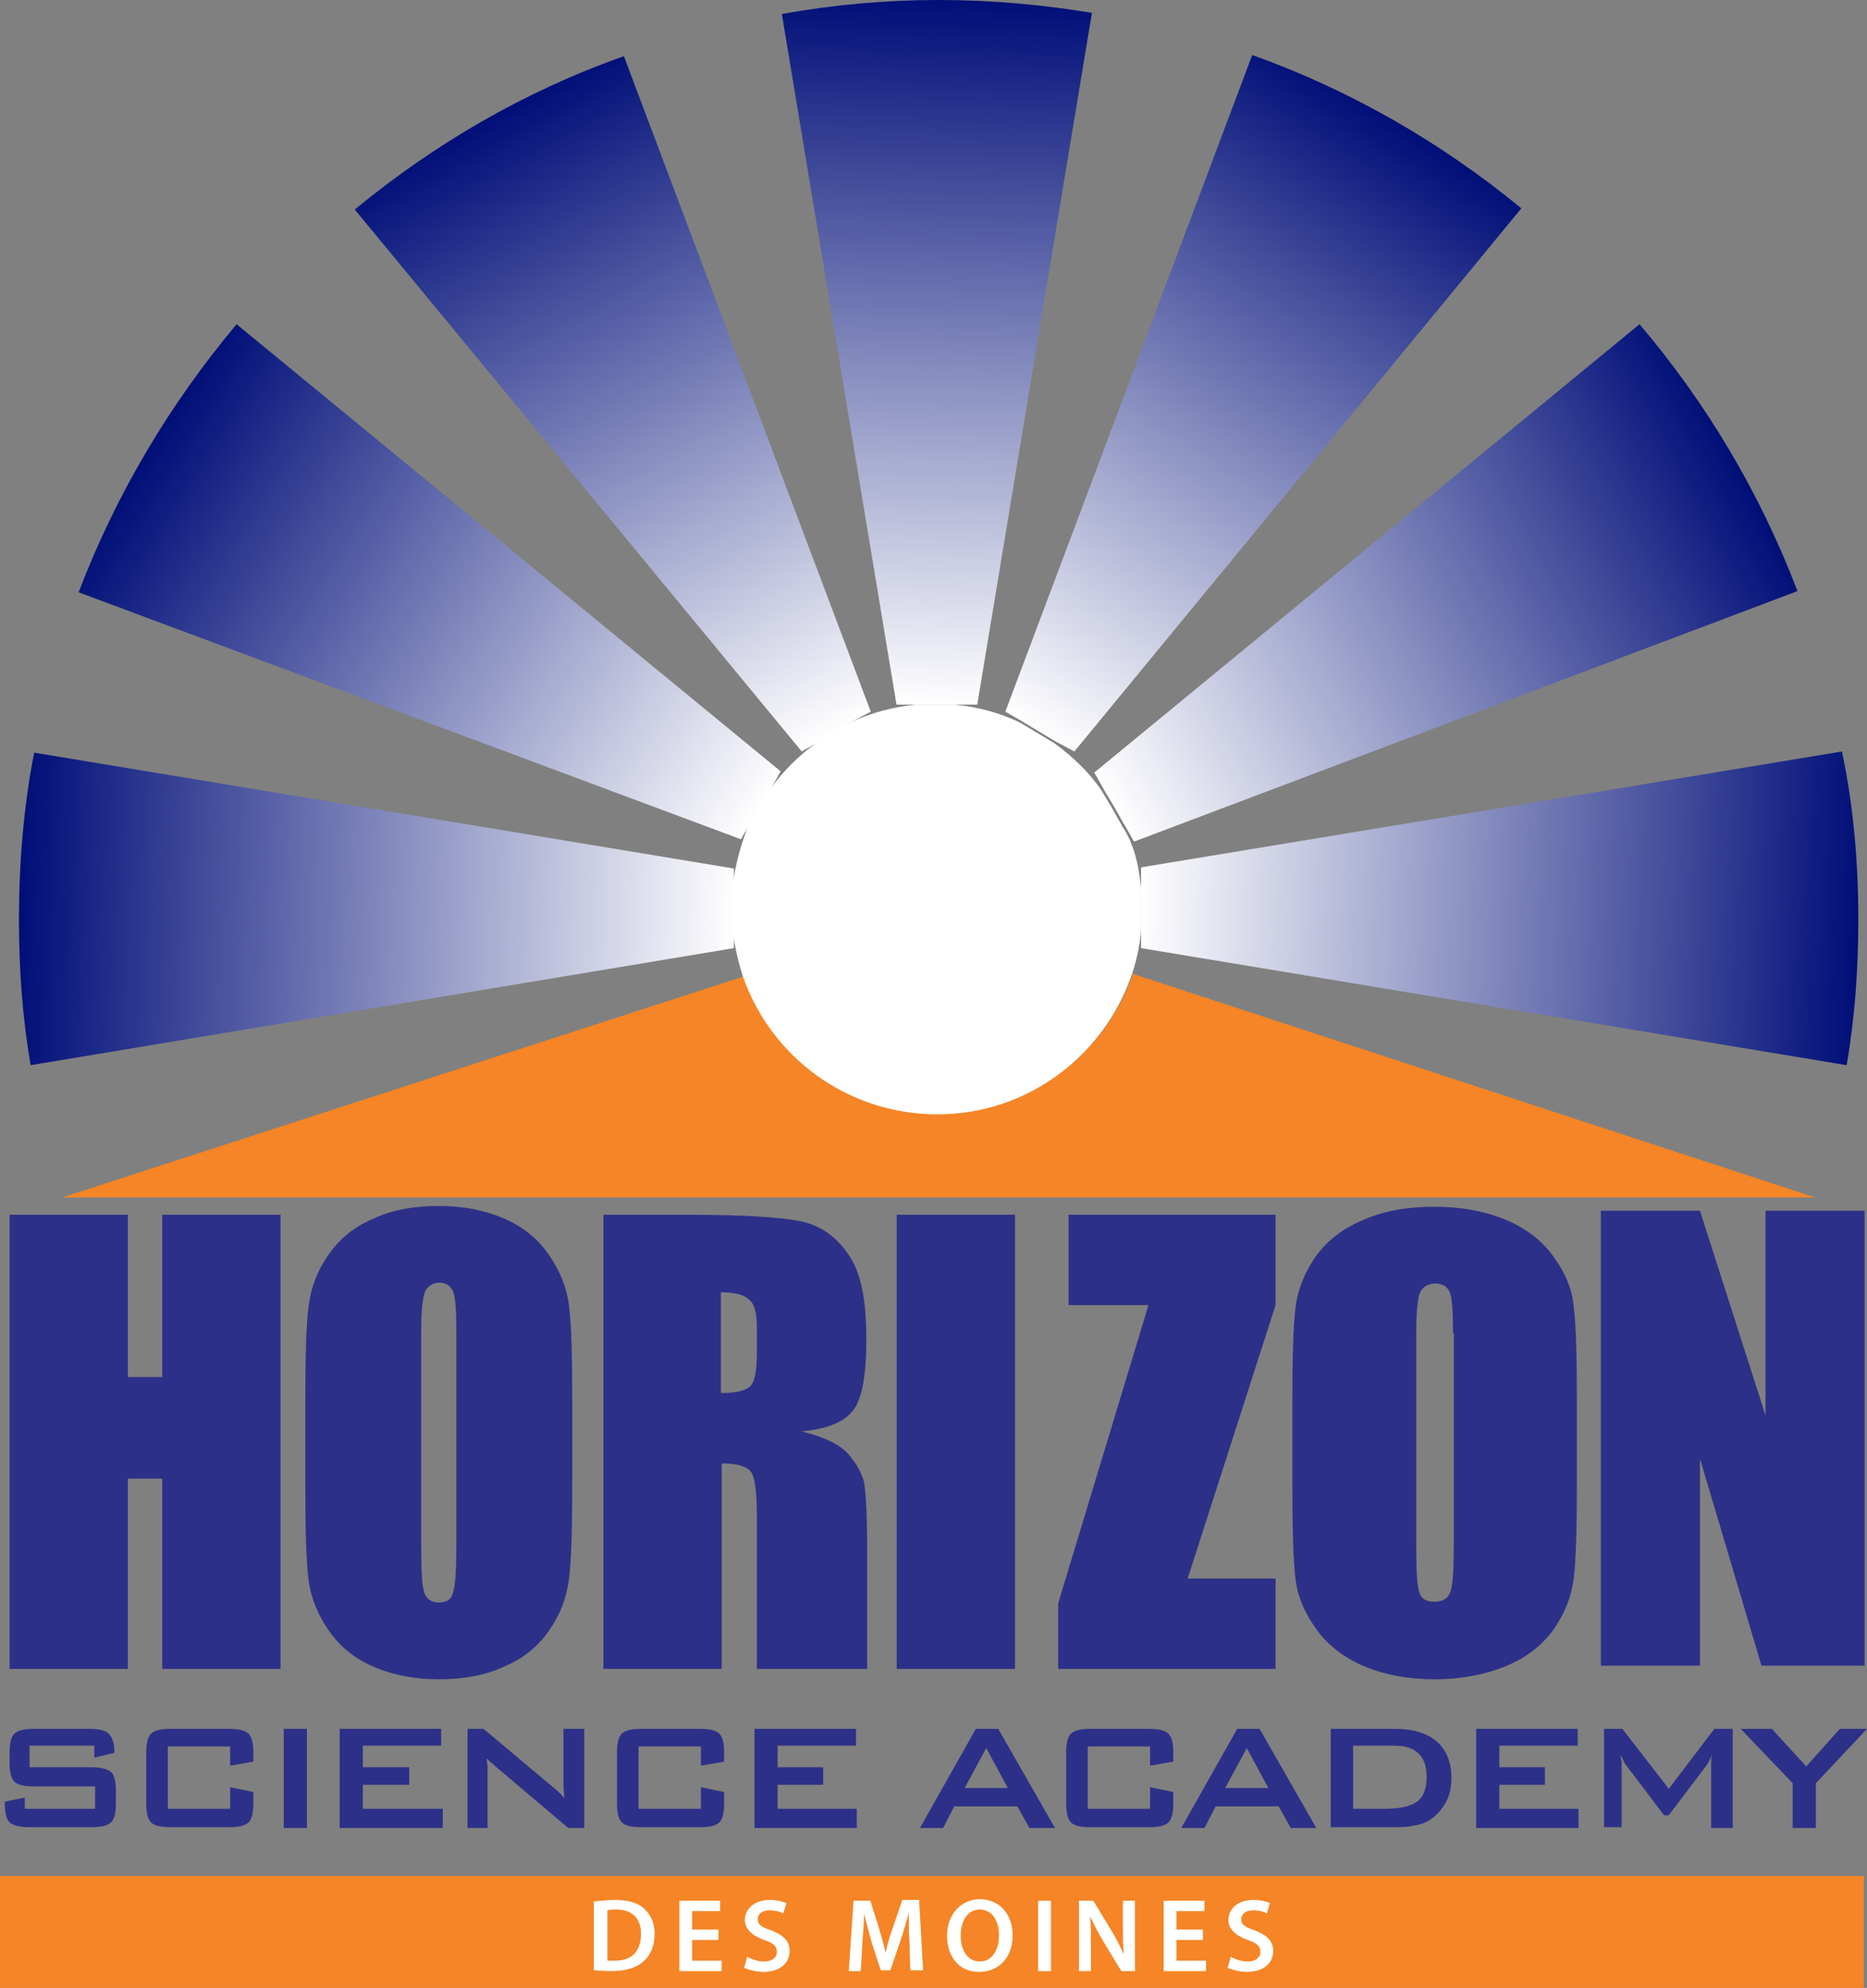 <?xml version="1.0" encoding="UTF-8" standalone="no"?>
<!-- Generator: Adobe Illustrator 26.4.1, SVG Export Plug-In . SVG Version: 6.00 Build 0)  -->

<svg
   version="1.1"
   id="Layer_1"
   x="0px"
   y="0px"
   viewBox="0 0 233.6 248.632"
   xml:space="preserve"
   sodipodi:docname="header_logo.svg"
   inkscape:export-filename="header_logo.svg"
   inkscape:export-xdpi="374.84811"
   inkscape:export-ydpi="374.84811"
   width="233.6"
   height="248.632"
   xmlns:inkscape="http://www.inkscape.org/namespaces/inkscape"
   xmlns:sodipodi="http://sodipodi.sourceforge.net/DTD/sodipodi-0.dtd"
   xmlns="http://www.w3.org/2000/svg"
   xmlns:svg="http://www.w3.org/2000/svg"><rect x="0" y="0" width="233.6" height="248.632" fill="#808080" stroke="none"/><defs
   id="defs1232" /><sodipodi:namedview
   id="namedview1230"
   pagecolor="#ffffff"
   bordercolor="#000000"
   borderopacity="0.25"
   inkscape:showpageshadow="2"
   inkscape:pageopacity="0.0"
   inkscape:pagecheckerboard="0"
   inkscape:deskcolor="#d1d1d1"
   showgrid="false" />
<style
   type="text/css"
   id="style1058">
	.st0{fill:#2D3088;}
	.st1{fill:#F58526;}
	.st2{fill-rule:evenodd;clip-rule:evenodd;fill:#FFFFFF;}
	.st3{fill-rule:evenodd;clip-rule:evenodd;fill:#F58526;}
	.st4{fill-rule:evenodd;clip-rule:evenodd;fill:url(#SVGID_1_);}
	.st5{fill-rule:evenodd;clip-rule:evenodd;fill:url(#SVGID_00000163789199893426626350000006826498259127103369_);}
	.st6{fill-rule:evenodd;clip-rule:evenodd;fill:url(#SVGID_00000038391758875345754990000007704241737228835248_);}
	.st7{fill-rule:evenodd;clip-rule:evenodd;fill:url(#SVGID_00000134231634012058177450000008485453693659463057_);}
	.st8{fill-rule:evenodd;clip-rule:evenodd;fill:url(#SVGID_00000013881809357597865360000003455840362803545216_);}
	.st9{fill-rule:evenodd;clip-rule:evenodd;fill:url(#SVGID_00000022556175219730269340000009911998023471979701_);}
	.st10{fill-rule:evenodd;clip-rule:evenodd;fill:url(#SVGID_00000044886190901354682850000018208220270731873421_);}
	.st11{fill-rule:evenodd;clip-rule:evenodd;fill:none;}
	.st12{fill:#FFFFFF;}
</style>
<g
   id="g1227"
   transform="translate(-171.3,146.232)">
	<polygon
   class="st0"
   points="172.5,62.5 172.5,5.7 187.3,5.7 187.3,26 191.6,26 191.6,5.7 206.4,5.7 206.4,62.5 191.6,62.5 191.6,38.7 187.3,38.7 187.3,62.5 "
   id="polygon1060" />
	<g
   id="g1066">
		<path
   class="st0"
   d="m 242.9,39.1 c 0,5.7 -0.1,9.7 -0.4,12.1 -0.3,2.4 -1.1,4.5 -2.5,6.5 -1.4,2 -3.2,3.5 -5.6,4.5 -2.3,1.1 -5.1,1.6 -8.2,1.6 -3,0 -5.6,-0.5 -8,-1.5 -2.4,-1 -4.3,-2.5 -5.7,-4.5 -1.4,-2 -2.3,-4.1 -2.6,-6.5 -0.3,-2.3 -0.4,-6.4 -0.4,-12.3 v -9.7 c 0,-5.7 0.1,-9.7 0.4,-12.1 0.3,-2.4 1.1,-4.5 2.5,-6.5 1.4,-2 3.2,-3.5 5.6,-4.5 2.3,-1.1 5.1,-1.6 8.2,-1.6 3,0 5.6,0.5 8,1.5 2.4,1 4.3,2.5 5.7,4.5 1.4,2 2.3,4.1 2.6,6.5 0.3,2.3 0.4,6.4 0.4,12.3 z M 228.4,20.4 c 0,-2.6 -0.1,-4.3 -0.4,-5.1 -0.3,-0.7 -0.9,-1.1 -1.7,-1.1 -0.7,0 -1.3,0.3 -1.7,0.9 -0.4,0.6 -0.6,2.4 -0.6,5.3 v 26.5 c 0,3.3 0.1,5.3 0.4,6.1 0.3,0.8 0.9,1.2 1.8,1.2 1,0 1.6,-0.4 1.8,-1.3 0.3,-0.9 0.4,-3 0.4,-6.3 V 20.4 Z"
   id="path1062" />
		<path
   class="st0"
   d="m 246.7,5.7 h 10.5 c 7,0 11.7,0.3 14.2,0.8 2.5,0.5 4.5,1.9 6,4.1 1.6,2.2 2.3,5.7 2.3,10.6 0,4.4 -0.5,7.4 -1.6,8.9 -1.1,1.5 -3.3,2.4 -6.5,2.7 2.9,0.7 4.9,1.7 5.9,2.9 1,1.2 1.6,2.3 1.9,3.4 0.2,1 0.4,3.8 0.4,8.4 v 15 H 266 V 43.6 c 0,-3 -0.2,-4.9 -0.7,-5.7 -0.5,-0.7 -1.7,-1.1 -3.7,-1.1 V 62.5 H 246.8 V 5.7 Z m 14.8,9.7 V 28 c 1.6,0 2.8,-0.2 3.5,-0.7 0.7,-0.5 1,-1.9 1,-4.4 v -3.1 c 0,-1.8 -0.3,-3 -1,-3.5 -0.6,-0.6 -1.8,-0.9 -3.5,-0.9"
   id="path1064" />
	</g>
	<polygon
   class="st0"
   points="303.7,54.3 315,17 305,17 305,5.7 330.9,5.7 330.9,17 319.9,51.2 330.9,51.2 330.9,62.5 303.7,62.5 "
   id="polygon1068" />
	<g
   id="g1072">
		<path
   class="st0"
   d="m 368.6,39.1 c 0,5.7 -0.1,9.7 -0.4,12.1 -0.3,2.4 -1.2,4.5 -2.6,6.5 -1.5,2 -3.5,3.5 -6,4.5 -2.5,1 -5.4,1.6 -8.8,1.6 -3.2,0 -6,-0.5 -8.5,-1.5 -2.5,-1 -4.6,-2.5 -6.1,-4.5 -1.5,-2 -2.5,-4.1 -2.8,-6.5 C 333.1,49 333,44.9 333,39.1 v -9.7 c 0,-5.7 0.1,-9.7 0.4,-12.1 0.3,-2.4 1.2,-4.5 2.6,-6.5 1.5,-2 3.5,-3.5 6,-4.5 2.5,-1.1 5.4,-1.6 8.8,-1.6 3.2,0 6,0.5 8.6,1.5 2.5,1 4.6,2.5 6.1,4.5 1.5,2 2.5,4.1 2.7,6.5 0.3,2.3 0.4,6.4 0.4,12.2 z M 353.1,20.5 c 0,-2.6 -0.1,-4.3 -0.4,-5.1 -0.3,-0.7 -0.9,-1.1 -1.8,-1.1 -0.8,0 -1.4,0.3 -1.8,0.9 -0.4,0.6 -0.6,2.4 -0.6,5.3 v 26.4 c 0,3.3 0.1,5.3 0.4,6.1 0.3,0.8 0.9,1.1 1.9,1.1 1,0 1.7,-0.4 2,-1.3 0.3,-0.9 0.4,-3 0.4,-6.3 v -26 z"
   id="path1070" />
	</g>
	<polygon
   class="st0"
   points="371.6,5.2 384,5.2 392.2,30.8 392.2,5.2 404.6,5.2 404.6,62.1 391.7,62.1 384,36.2 384,62.1 371.6,62.1 "
   id="polygon1074" />
	<rect
   x="283.5"
   y="5.7"
   class="st0"
   width="14.8"
   height="56.8"
   id="rect1076" />
	<g
   id="g1082">
		<path
   class="st0"
   d="M 183.1,72.1 H 175 v 2.7 h 7.7 c 1.2,0 2,0.2 2.5,0.6 0.4,0.4 0.6,1.2 0.6,2.3 v 1.7 c 0,1.1 -0.2,1.9 -0.6,2.3 -0.4,0.4 -1.2,0.6 -2.5,0.6 H 175 c -1.2,0 -2,-0.2 -2.5,-0.6 -0.4,-0.4 -0.6,-1.2 -0.6,-2.3 v -0.3 l 2.5,-0.5 V 80 h 8.8 v -2.8 h -7.7 c -1.2,0 -2,-0.2 -2.4,-0.6 -0.4,-0.4 -0.6,-1.2 -0.6,-2.3 v -1.4 c 0,-1.1 0.2,-1.9 0.6,-2.3 0.4,-0.4 1.2,-0.6 2.4,-0.6 h 7 c 1.2,0 2,0.2 2.4,0.6 0.4,0.4 0.7,1.1 0.7,2.1 V 73 l -2.5,0.6 z"
   id="path1078" />
		<path
   class="st0"
   d="m 200.1,72.2 h -7.8 V 80 h 7.8 v -2.7 l 2.9,0.6 v 1.5 c 0,1.1 -0.2,1.9 -0.6,2.3 -0.4,0.4 -1.2,0.6 -2.4,0.6 h -7.4 c -1.2,0 -2,-0.2 -2.4,-0.6 -0.4,-0.4 -0.6,-1.2 -0.6,-2.3 v -6.5 c 0,-1.1 0.2,-1.9 0.6,-2.3 0.4,-0.4 1.2,-0.6 2.4,-0.6 h 7.4 c 1.2,0 2,0.2 2.4,0.6 0.4,0.4 0.6,1.2 0.6,2.3 v 1.2 l -2.9,0.5 z"
   id="path1080" />
	</g>
	<rect
   x="206.8"
   y="70"
   class="st0"
   width="2.9"
   height="12.4"
   id="rect1084" />
	<polygon
   class="st0"
   points="222.5,74.8 222.5,77 216.7,77 216.7,80 226.7,80 226.7,82.4 213.8,82.4 213.8,70 226.5,70 226.5,72.1 216.7,72.1 216.7,74.8 "
   id="polygon1086" />
	<g
   id="g1092">
		<path
   class="st0"
   d="M 229.8,82.4 V 70 h 2 l 8.7,7.3 c 0.3,0.2 0.6,0.5 0.8,0.7 0.2,0.2 0.4,0.4 0.6,0.7 0,-0.7 -0.1,-1.2 -0.1,-1.5 0,-0.3 0,-0.5 0,-0.7 V 70 h 2.6 v 12.4 h -2 l -9.1,-7.7 c -0.2,-0.2 -0.4,-0.4 -0.6,-0.5 -0.2,-0.2 -0.3,-0.3 -0.5,-0.5 0,0.4 0.1,0.7 0.1,1.1 0,0.3 0,0.6 0,0.9 v 6.7 z"
   id="path1088" />
		<path
   class="st0"
   d="m 259,72.2 h -7.8 V 80 h 7.8 v -2.7 l 2.9,0.6 v 1.5 c 0,1.1 -0.2,1.9 -0.6,2.3 -0.4,0.4 -1.2,0.6 -2.4,0.6 h -7.4 c -1.2,0 -2,-0.2 -2.4,-0.6 -0.4,-0.4 -0.6,-1.2 -0.6,-2.3 v -6.5 c 0,-1.1 0.2,-1.9 0.6,-2.3 0.4,-0.4 1.2,-0.6 2.4,-0.6 h 7.4 c 1.2,0 2,0.2 2.4,0.6 0.4,0.4 0.6,1.2 0.6,2.3 v 1.2 l -2.9,0.5 z"
   id="path1090" />
	</g>
	<polygon
   class="st0"
   points="274.3,74.8 274.3,77 268.6,77 268.6,80 278.5,80 278.5,82.4 265.7,82.4 265.7,70 278.4,70 278.4,72.1 268.6,72.1 268.6,74.8 "
   id="polygon1094" />
	<path
   class="st0"
   d="m 292,77.4 h 5.4 l -2.7,-5 z m -5.6,5 7,-12.4 h 2.8 l 7.1,12.4 h -3.2 l -1.5,-2.7 h -7.9 l -1.4,2.7 z"
   id="path1096" />
	<g
   id="g1100">
		<path
   class="st0"
   d="m 315.2,72.2 h -7.8 V 80 h 7.8 v -2.7 l 2.9,0.6 v 1.5 c 0,1.1 -0.2,1.9 -0.6,2.3 -0.4,0.4 -1.2,0.6 -2.4,0.6 h -7.4 c -1.2,0 -2,-0.2 -2.4,-0.6 -0.4,-0.4 -0.6,-1.2 -0.6,-2.3 v -6.5 c 0,-1.1 0.2,-1.9 0.6,-2.3 0.4,-0.4 1.2,-0.6 2.4,-0.6 h 7.4 c 1.2,0 2,0.2 2.4,0.6 0.4,0.4 0.6,1.2 0.6,2.3 v 1.2 l -2.9,0.5 z"
   id="path1098" />
	</g>
	<path
   class="st0"
   d="m 324.6,77.4 h 5.4 l -2.7,-5 z m -5.5,5 7,-12.4 h 2.8 l 7.1,12.4 h -3.2 l -1.5,-2.7 h -7.9 l -1.4,2.7 z"
   id="path1102" />
	<g
   id="g1106">
		<path
   class="st0"
   d="m 340.7,80 h 3.7 c 2,0 3.4,-0.3 4.2,-0.9 0.8,-0.6 1.2,-1.6 1.2,-3.1 0,-1.3 -0.3,-2.2 -1,-2.9 -0.7,-0.7 -1.7,-1 -3.1,-1 h -5.1 V 80 Z m -2.9,2.4 V 70 h 8 c 2.3,0 4,0.5 5.3,1.6 1.2,1.1 1.8,2.6 1.8,4.5 0,1.2 -0.2,2.2 -0.7,3.1 -0.5,0.9 -1.2,1.7 -2,2.2 -0.5,0.3 -1.2,0.6 -2,0.7 -0.8,0.2 -1.8,0.2 -3.1,0.2 h -7.3 z"
   id="path1104" />
	</g>
	<polygon
   class="st0"
   points="364.6,74.8 364.6,77 358.9,77 358.9,80 368.8,80 368.8,82.4 356,82.4 356,70 368.7,70 368.7,72.1 358.9,72.1 358.9,74.8 "
   id="polygon1108" />
	<g
   id="g1112">
		<path
   class="st0"
   d="M 372,82.4 V 70 h 2.3 l 5.8,7.5 5.7,-7.5 h 2.3 v 12.4 h -2.7 v -7.7 c 0,-0.1 0,-0.3 0,-0.6 0,-0.2 0,-0.5 0.1,-0.8 -0.2,0.3 -0.3,0.6 -0.4,0.8 -0.1,0.2 -0.2,0.4 -0.3,0.5 l -4.7,6.2 h -0.6 l -4.7,-6.2 c -0.2,-0.2 -0.3,-0.5 -0.4,-0.7 -0.1,-0.2 -0.2,-0.4 -0.3,-0.6 0,0.3 0,0.5 0.1,0.7 0,0.2 0,0.4 0,0.6 v 7.7 H 372 Z"
   id="path1110" />
	</g>
	<polygon
   class="st0"
   points="404.9,70 398.5,76.8 398.5,82.4 395.6,82.4 395.6,76.8 389.1,70 393,70 397.3,74.7 401.5,70 "
   id="polygon1114" />
	<rect
   x="171.3"
   y="88.4"
   class="st1"
   width="233.2"
   height="14"
   id="rect1116" />
	<path
   class="st2"
   d="m 271.177,-30.997 c 0,-9.7 7.9,-17.6 17.6,-17.6 9.7,0 17.6,7.9 17.6,17.6 0,9.7 -7.9,17.6 -17.6,17.6 -9.7,0 -17.6,-7.9 -17.6,-17.6 z"
   id="path1118" />
	<g
   id="g1205"
   transform="matrix(1.464,0,0,1.464,173.672,-146.232)">
		<path
   class="st3"
   d="M 153.5,102.3 H 3.7 L 62,83.4 c 2.4,6.8 8.9,11.7 16.6,11.7 7.7,0 14.2,-5 16.6,-11.9 z"
   id="path1120" />
		<g
   id="g1171">
			<linearGradient
   id="SVGID_1_"
   gradientUnits="userSpaceOnUse"
   x1="78.547"
   y1="-0.051"
   x2="76.442"
   y2="60.216">
				<stop
   offset="0"
   style="stop-color:#000E78"
   id="stop1122" />
				<stop
   offset="1"
   style="stop-color:#FFFFFF"
   id="stop1124" />
			</linearGradient>
			<path
   class="st4"
   d="M 91.7,1.1 81.9,60.2 H 75 L 65.2,1.2 C 69.6,0.4 74.1,0 78.6,0 c 4.5,0 8.9,0.4 13.1,1.1 z"
   id="path1127"
   style="fill:url(#SVGID_1_)" />
			
				<linearGradient
   id="SVGID_00000074412934831473451920000010235826983881455509_"
   gradientUnits="userSpaceOnUse"
   x1="39.653"
   y1="10.265"
   x2="68.006"
   y2="63.59">
				<stop
   offset="0"
   style="stop-color:#000E78"
   id="stop1129" />
				<stop
   offset="1"
   style="stop-color:#FFFFFF"
   id="stop1131" />
			</linearGradient>
			<path
   style="clip-rule:evenodd;fill:url(#SVGID_00000074412934831473451920000010235826983881455509_);fill-rule:evenodd"
   d="m 72.8,60.8 -1.5,0.8 c 0,0 0,0 0,0 l -1.5,0.9 -1.5,0.9 -1.4,0.8 L 28.7,17.9 C 35.5,12.3 43.2,7.8 51.7,4.8 Z"
   id="path1134" />
			
				<linearGradient
   id="SVGID_00000175307634020086629320000004636132153471804802_"
   gradientUnits="userSpaceOnUse"
   x1="10.917"
   y1="38.574"
   x2="62.394"
   y2="70.741">
				<stop
   offset="0"
   style="stop-color:#000E78"
   id="stop1136" />
				<stop
   offset="1"
   style="stop-color:#FFFFFF"
   id="stop1138" />
			</linearGradient>
			<path
   style="clip-rule:evenodd;fill:url(#SVGID_00000175307634020086629320000004636132153471804802_);fill-rule:evenodd"
   d="m 65.1,65.9 -0.8,1.4 c 0,0 0,0 0,0 l -0.9,1.6 -1,1.6 c 0,0 0,0 0,0 v 0 c 0,0 0,0 0,0 0,0 0,0 0,0 v 0 L 61.7,71.7 5.1,50.6 C 8.3,42.2 12.9,34.5 18.6,27.7 Z"
   id="path1141" />
			
				<linearGradient
   id="SVGID_00000045578309776998504230000007564179088981338786_"
   gradientUnits="userSpaceOnUse"
   x1="-0.014"
   y1="77.599"
   x2="61.113"
   y2="79.734">
				<stop
   offset="0"
   style="stop-color:#000E78"
   id="stop1143" />
				<stop
   offset="1"
   style="stop-color:#FFFFFF"
   id="stop1145" />
			</linearGradient>
			<path
   style="clip-rule:evenodd;fill:url(#SVGID_00000045578309776998504230000007564179088981338786_);fill-rule:evenodd"
   d="M 61.1,74.2 V 81 L 1,91 C 0.3,87 0,82.8 0,78.6 0,73.7 0.4,68.9 1.3,64.3 Z"
   id="path1148" />
			
				<linearGradient
   id="SVGID_00000121965638665750404380000001702127115108336815_"
   gradientUnits="userSpaceOnUse"
   x1="157.288"
   y1="77.678"
   x2="95.896"
   y2="75.534">
				<stop
   offset="0"
   style="stop-color:#000E78"
   id="stop1150" />
				<stop
   offset="1"
   style="stop-color:#FFFFFF"
   id="stop1152" />
			</linearGradient>
			<path
   style="clip-rule:evenodd;fill:url(#SVGID_00000121965638665750404380000001702127115108336815_);fill-rule:evenodd"
   d="m 157.2,78.6 c 0,4.2 -0.3,8.4 -1,12.4 L 95.9,81 v -6.9 l 59.9,-9.9 c 1,4.7 1.4,9.5 1.4,14.4 z"
   id="path1155" />
			
				<linearGradient
   id="SVGID_00000042731514046631956800000010152208187383611024_"
   gradientUnits="userSpaceOnUse"
   x1="146.335"
   y1="38.523"
   x2="92.537"
   y2="67.128">
				<stop
   offset="0"
   style="stop-color:#000E78"
   id="stop1157" />
				<stop
   offset="1"
   style="stop-color:#FFFFFF"
   id="stop1159" />
			</linearGradient>
			<path
   style="clip-rule:evenodd;fill:url(#SVGID_00000042731514046631956800000010152208187383611024_);fill-rule:evenodd"
   d="M 152,50.5 95.3,71.9 94.5,70.5 93.6,68.9 92.7,67.4 c 0,0 0,0 0,0 L 91.9,66 138.5,27.7 c 5.7,6.7 10.3,14.4 13.5,22.8 z"
   id="path1162" />
			
				<linearGradient
   id="SVGID_00000058555417409041574910000010801648835950222526_"
   gradientUnits="userSpaceOnUse"
   x1="117.484"
   y1="10.2"
   x2="85.416"
   y2="61.519">
				<stop
   offset="0"
   style="stop-color:#000E78"
   id="stop1164" />
				<stop
   offset="1"
   style="stop-color:#FFFFFF"
   id="stop1166" />
			</linearGradient>
			<path
   style="clip-rule:evenodd;fill:url(#SVGID_00000058555417409041574910000010801648835950222526_);fill-rule:evenodd"
   d="M 128.4,17.8 90.2,64.2 88.7,63.4 c 0,0 0,0 0,0 0,0 0,0 0,0 l -1.5,-0.9 -1.5,-0.9 c 0,0 0,0 0,0 v 0 L 84.3,60.8 105.4,4.7 v 0 c 8.4,3 16.2,7.5 23,13.1 z"
   id="path1169" />
		</g>
		<path
   class="st11"
   d="M 61.1,74.2 V 81 L 1,91 C 0.3,87 0,82.8 0,78.6 0,73.7 0.4,68.9 1.3,64.3 Z"
   id="path1173" />
		<path
   class="st11"
   d="m 65.1,65.9 -0.8,1.4 c 0,0 0,0 0,0 l -0.9,1.6 -1,1.6 c 0,0 0,0 0,0 v 0 c 0,0 0,0 0,0 0,0 0,0 0,0 v 0 L 61.7,71.7 5.1,50.6 C 8.3,42.2 12.9,34.5 18.6,27.7 Z"
   id="path1175" />
		<path
   class="st11"
   d="m 72.8,60.8 -1.5,0.8 c 0,0 0,0 0,0 l -1.5,0.9 -1.5,0.9 -1.4,0.8 L 28.7,17.9 C 35.5,12.3 43.2,7.8 51.7,4.8 Z"
   id="path1177" />
		<path
   class="st11"
   d="M 91.7,1.1 81.9,60.2 H 75 L 65.2,1.2 C 69.6,0.4 74.1,0 78.6,0 c 4.5,0 8.9,0.4 13.1,1.1 z"
   id="path1179" />
		<path
   class="st11"
   d="M 128.4,17.8 90.2,64.2 88.7,63.4 c 0,0 0,0 0,0 0,0 0,0 0,0 l -1.5,-0.9 -1.5,-0.9 c 0,0 0,0 0,0 v 0 L 84.3,60.8 105.4,4.7 v 0 c 8.4,3 16.2,7.5 23,13.1 z"
   id="path1181" />
		<path
   class="st11"
   d="M 152,50.5 95.3,71.9 94.5,70.5 93.6,68.9 92.7,67.4 c 0,0 0,0 0,0 L 91.9,66 138.5,27.7 c 5.7,6.7 10.3,14.4 13.5,22.8 z"
   id="path1183" />
		<path
   class="st11"
   d="M 153.5,102.3 H 3.7 L 62,83.4 c 2.4,6.8 8.9,11.7 16.6,11.7 7.7,0 14.2,-5 16.6,-11.9 z"
   id="path1185" />
		<path
   class="st11"
   d="m 157.2,78.6 c 0,4.2 -0.3,8.4 -1,12.4 L 95.9,81 v -6.9 l 59.9,-9.9 c 1,4.7 1.4,9.5 1.4,14.4 z"
   id="path1187" />
		<path
   class="st2"
   d="m 95.9,75.8 v 3.7 c -0.1,1.3 -0.4,2.6 -0.8,3.8 C 92.7,90.2 86.2,95.2 78.5,95.2 70.8,95.2 64.3,90.3 61.9,83.5 61.5,82.3 61.2,81 61,79.6 v -3.9 c 0.2,-1.8 0.7,-3.5 1.3,-5.1 v 0 c 0,0 0,0 0,0 0,0 0,0 0,0 v 0 c 0,0 0,0 0,0 l 1,-1.6 0.9,-1.6 c 0,0 0,0 0,0 1.1,-1.5 2.4,-2.8 3.9,-3.9 l 1.5,-0.9 1.5,-0.9 c 0,0 0,0 0,0 1.7,-0.8 3.6,-1.3 5.5,-1.5 H 80 c 2,0.2 3.8,0.7 5.5,1.5 v 0 c 0,0 0,0 0,0 l 1.5,0.9 1.5,0.9 c 0,0 0,0 0,0 0,0 0,0 0,0 1.5,1.1 2.9,2.4 4,4 0,0 0,0 0,0 l 0.9,1.5 0.9,1.6 c 1,1.5 1.4,3.3 1.6,5.2 z"
   id="path1189" />
		<path
   class="st2"
   d="m 61.1,75.7 v 3.9 C 61,78.9 61,78.3 61,77.6 c 0,-0.7 0,-1.3 0.1,-1.9 z"
   id="path1191" />
		<path
   class="st2"
   d="m 64.3,67.3 -0.9,1.6 -1,1.6 c 0.6,-1.1 1.2,-2.2 1.9,-3.2 z"
   id="path1193" />
		<path
   class="st2"
   d="m 71.3,61.7 -1.5,0.9 -1.5,0.9 c 0.9,-0.8 1.9,-1.4 3,-1.8 z"
   id="path1195" />
		<path
   class="st2"
   d="m 80.2,60.2 h -3.4 c 0.6,-0.1 1.1,-0.1 1.7,-0.1 0.6,0 1.1,0 1.7,0.1 z"
   id="path1197" />
		<path
   class="st2"
   d="m 88.7,63.4 -1.5,-0.9 -1.5,-0.9 c 1.1,0.5 2.1,1.1 3,1.8 z"
   id="path1199" />
		<path
   class="st2"
   d="m 94.5,70.5 -0.9,-1.6 -0.9,-1.5 c 0.7,0.9 1.3,2 1.8,3.1 z"
   id="path1201" />
		<path
   class="st2"
   d="m 96,77.6 c 0,0.6 0,1.2 -0.1,1.9 V 75.8 C 96,76.4 96,77 96,77.6 Z"
   id="path1203" />
	</g>
	<g
   id="g1225">
		<path
   class="st12"
   d="m 245.7,91.6 c 0.7,-0.1 1.6,-0.2 2.5,-0.2 1.6,0 2.8,0.3 3.6,1 0.8,0.7 1.4,1.7 1.4,3.2 0,1.6 -0.5,2.7 -1.4,3.5 -0.9,0.8 -2.3,1.2 -4,1.2 -0.9,0 -1.6,-0.1 -2.2,-0.1 v -8.6 z m 1.6,7.4 c 0.2,0 0.6,0 0.9,0 2.1,0 3.3,-1.1 3.3,-3.4 0,-1.9 -1.1,-3 -3.1,-3 -0.5,0 -0.9,0 -1.1,0.1 z"
   id="path1207" />
		<path
   class="st12"
   d="m 261.2,96.4 h -3.3 V 99 h 3.7 v 1.3 h -5.3 v -8.8 h 5.1 v 1.3 h -3.5 v 2.3 h 3.3 z"
   id="path1209" />
		<path
   class="st12"
   d="m 264.8,98.5 c 0.5,0.3 1.3,0.6 2.1,0.6 1,0 1.6,-0.5 1.6,-1.2 0,-0.7 -0.4,-1.1 -1.6,-1.5 -1.4,-0.5 -2.4,-1.3 -2.4,-2.5 0,-1.4 1.2,-2.5 3.1,-2.5 0.9,0 1.7,0.2 2.1,0.4 l -0.4,1.3 c -0.3,-0.2 -0.9,-0.4 -1.7,-0.4 -1,0 -1.5,0.5 -1.5,1.1 0,0.7 0.5,1 1.7,1.4 1.5,0.6 2.3,1.3 2.3,2.6 0,1.4 -1.1,2.6 -3.3,2.6 -0.9,0 -1.9,-0.3 -2.4,-0.5 z"
   id="path1211" />
		<path
   class="st12"
   d="M 285.1,96.7 C 285,95.6 285,94.2 285,93 v 0 c -0.3,1.1 -0.6,2.2 -1,3.4 l -1.3,3.8 h -1.2 l -1.2,-3.7 c -0.3,-1.1 -0.6,-2.3 -0.9,-3.4 v 0 c 0,1.1 -0.1,2.5 -0.2,3.7 l -0.2,3.5 h -1.5 l 0.6,-8.8 h 2.1 l 1.1,3.5 c 0.3,1 0.6,2.1 0.8,3 v 0 c 0.2,-0.9 0.5,-2 0.9,-3.1 l 1.2,-3.5 h 2.1 l 0.5,8.8 h -1.6 z"
   id="path1213" />
		<path
   class="st12"
   d="m 298,95.8 c 0,2.9 -1.8,4.6 -4.2,4.6 -2.5,0 -4,-1.9 -4,-4.5 0,-2.7 1.7,-4.6 4.2,-4.6 2.5,0.1 4,2 4,4.5 z m -6.5,0.1 c 0,1.8 0.9,3.2 2.4,3.2 1.5,0 2.4,-1.4 2.4,-3.3 0,-1.7 -0.8,-3.2 -2.4,-3.2 -1.6,0 -2.4,1.5 -2.4,3.3 z"
   id="path1215" />
		<path
   class="st12"
   d="m 302.8,91.5 v 8.8 h -1.6 v -8.8 z"
   id="path1217" />
		<path
   class="st12"
   d="m 306.3,100.3 v -8.8 h 1.8 l 2.3,3.8 c 0.6,1 1.1,2 1.5,2.9 v 0 c -0.1,-1.2 -0.1,-2.3 -0.1,-3.6 v -3.1 h 1.5 v 8.8 h -1.7 l -2.3,-3.8 c -0.6,-1 -1.1,-2 -1.6,-3 v 0 c 0.1,1.1 0.1,2.3 0.1,3.7 v 3.1 z"
   id="path1219" />
		<path
   class="st12"
   d="m 321.8,96.4 h -3.3 V 99 h 3.7 v 1.3 h -5.3 v -8.8 h 5.1 v 1.3 h -3.5 v 2.3 h 3.3 z"
   id="path1221" />
		<path
   class="st12"
   d="m 325.3,98.5 c 0.5,0.3 1.3,0.6 2.1,0.6 1,0 1.6,-0.5 1.6,-1.2 0,-0.7 -0.4,-1.1 -1.6,-1.5 -1.4,-0.5 -2.4,-1.3 -2.4,-2.5 0,-1.4 1.2,-2.5 3.1,-2.5 0.9,0 1.7,0.2 2.1,0.4 l -0.4,1.3 c -0.3,-0.2 -0.9,-0.4 -1.7,-0.4 -1,0 -1.5,0.5 -1.5,1.1 0,0.7 0.5,1 1.7,1.4 1.5,0.6 2.3,1.3 2.3,2.6 0,1.4 -1.1,2.6 -3.3,2.6 -0.9,0 -1.9,-0.3 -2.4,-0.5 z"
   id="path1223" />
	</g>
</g>
</svg>
